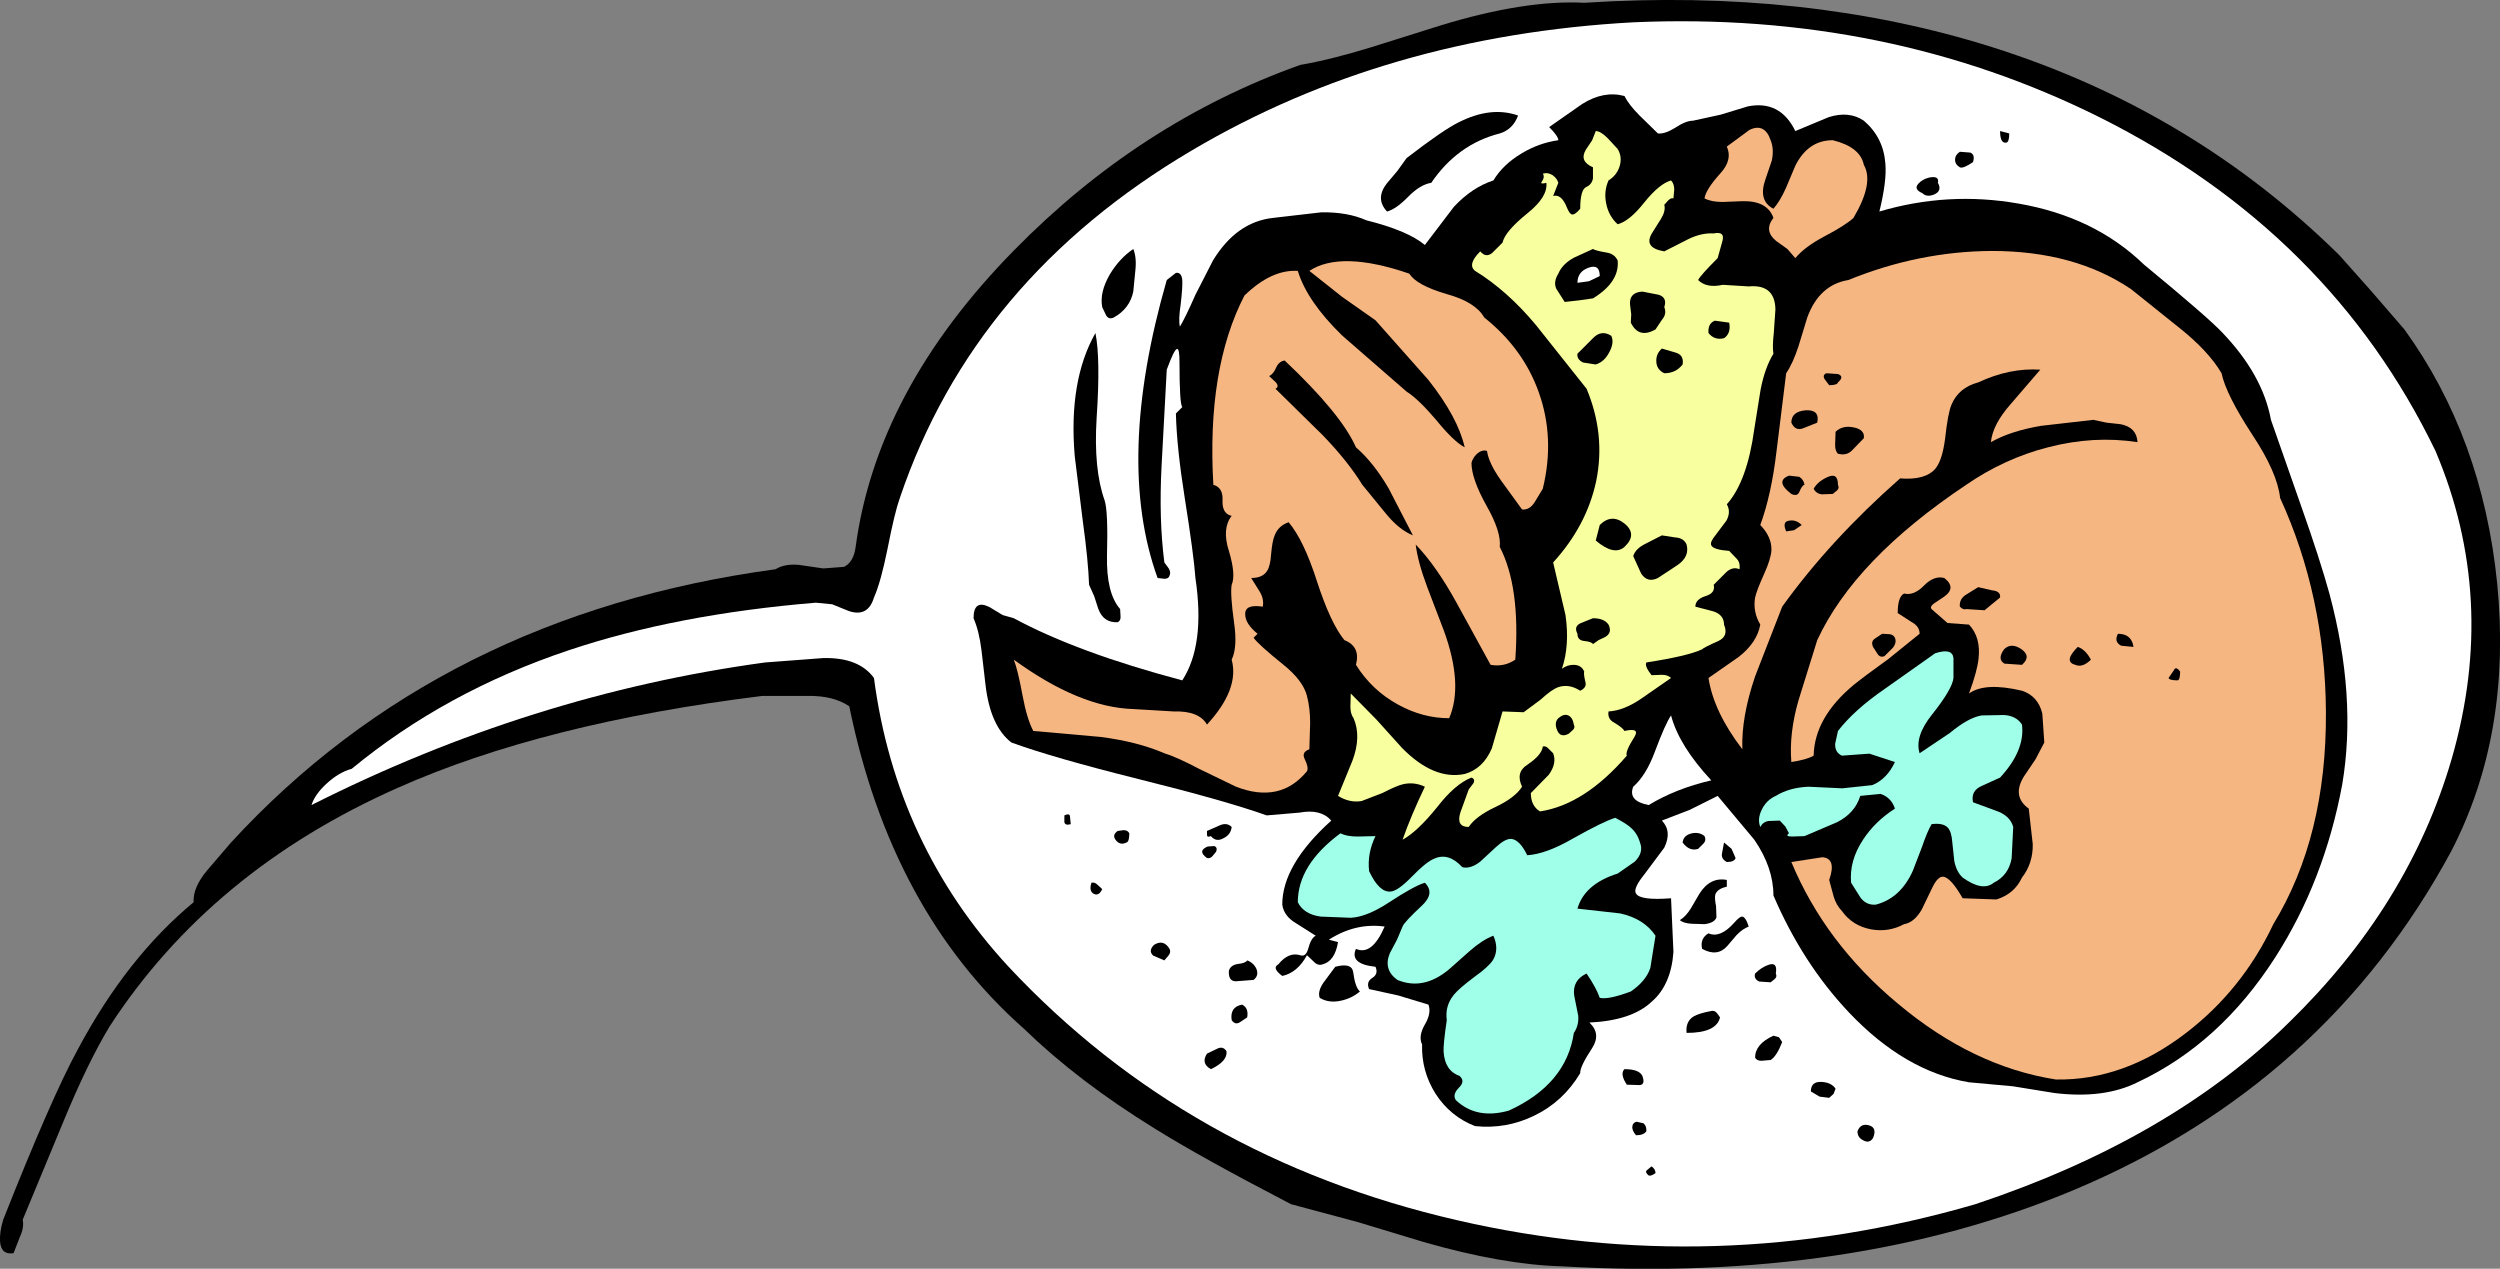 <?xml version="1.0" encoding="UTF-8" standalone="no"?>
<svg xmlns:xlink="http://www.w3.org/1999/xlink" height="159.25px" width="313.8px" xmlns="http://www.w3.org/2000/svg">
  <rect width="100%" height="100%" fill="#808080" stroke="none"/>
  <g transform="matrix(1.0, 0.0, 0.0, 1.0, 156.4, 45.15)">
    <path d="M151.25 61.75 Q135.45 90.95 103.95 104.2 76.0 115.9 39.65 113.8 32.25 113.6 22.3 110.75 L14.05 108.25 5.65 106.0 Q-5.8 100.05 -11.55 96.45 -21.1 90.55 -27.85 84.0 -44.55 69.25 -49.8 43.5 -51.8 42.15 -55.0 42.2 L-60.7 42.2 Q-88.2 45.6 -106.5 53.75 -129.95 64.15 -142.65 83.7 -145.4 88.25 -148.45 95.65 L-153.55 107.95 Q-153.35 108.9 -153.9 110.1 L-154.7 112.15 Q-156.3 112.4 -156.4 110.6 -156.45 109.45 -156.0 107.95 -149.95 92.65 -146.65 86.6 -140.5 75.05 -132.1 68.1 -132.2 66.25 -130.4 64.1 L-127.4 60.6 Q-101.1 32.0 -59.05 26.3 -57.95 25.6 -56.15 25.75 L-53.05 26.2 -50.45 26.0 Q-49.25 25.4 -49.0 23.5 -46.35 3.8 -29.1 -13.75 -13.35 -29.8 6.8 -37.0 10.6 -37.65 15.65 -39.2 L24.4 -41.95 Q35.05 -45.2 42.45 -44.8 70.25 -46.6 93.6 -39.25 118.8 -31.3 137.25 -13.1 L141.25 -8.6 145.4 -3.8 Q155.2 9.75 157.05 28.1 158.9 47.0 151.25 61.75" fill="#000000" fill-rule="evenodd" stroke="none"/>
    <path d="M151.35 50.05 Q146.0 68.5 130.9 83.2 116.05 97.85 91.55 106.0 58.9 115.5 26.45 108.0 -7.35 100.2 -29.8 76.2 -43.95 60.9 -46.7 39.95 -48.6 37.35 -53.05 37.45 L-60.35 38.0 Q-89.75 42.0 -117.3 55.9 -116.9 54.6 -115.45 53.25 -113.9 51.8 -112.25 51.35 -100.5 41.65 -84.95 36.45 -71.5 31.95 -54.0 30.5 L-51.95 30.7 -49.85 31.55 Q-47.45 32.35 -46.7 29.85 -45.85 27.95 -45.0 23.75 -44.1 19.15 -43.45 17.35 -34.15 -10.15 -6.75 -26.3 17.55 -40.65 48.6 -42.35 80.45 -43.75 107.2 -30.4 136.05 -15.95 149.3 11.45 157.15 29.95 151.35 50.05" fill="#ffffff" fill-rule="evenodd" stroke="none"/>
    <path d="M77.55 -30.0 Q80.0 -27.9 80.25 -24.65 80.45 -22.45 79.5 -18.6 88.1 -21.15 96.95 -19.6 106.5 -17.95 112.7 -11.95 120.65 -5.4 122.5 -3.45 127.6 1.85 128.65 7.55 L132.45 18.4 Q134.8 25.05 136.0 29.4 139.45 42.3 137.6 53.3 135.35 65.4 129.2 75.0 122.25 85.85 111.9 90.7 107.7 92.8 101.5 92.05 L96.25 91.2 90.75 90.7 Q82.7 89.35 75.65 81.9 69.85 75.75 66.2 67.25 66.2 63.75 63.8 60.25 L59.2 54.75 55.7 56.5 52.2 57.85 Q53.5 59.2 52.5 61.25 L50.0 64.6 Q48.55 66.4 48.95 67.0 49.45 67.9 53.35 67.6 L53.65 74.35 Q53.35 78.5 50.9 80.6 48.4 82.95 43.1 83.2 44.6 84.6 43.45 86.4 41.9 88.75 41.95 89.55 39.8 93.15 36.15 94.9 32.65 96.6 28.75 96.2 25.65 95.0 23.8 92.15 22.0 89.3 22.1 85.95 21.6 84.9 22.45 83.45 23.3 82.0 22.9 80.95 L19.1 79.8 15.45 79.0 Q15.05 78.1 15.85 77.6 16.65 77.1 16.25 76.2 12.95 75.85 13.8 73.95 15.8 74.85 17.4 71.15 13.75 70.65 10.4 72.8 L11.55 73.1 Q11.15 75.5 9.6 75.9 9.0 76.1 8.5 75.55 L7.65 74.75 Q6.45 76.95 4.55 77.35 3.2 76.35 4.05 75.9 5.35 74.3 6.8 74.75 7.5 75.0 7.8 73.95 8.15 72.6 8.75 72.3 L6.3 70.75 Q4.75 69.85 4.55 68.4 4.55 63.4 10.7 57.85 9.4 56.35 6.7 56.85 L2.6 57.2 Q-2.6 55.35 -13.45 52.65 -24.25 49.95 -29.45 48.05 -32.1 46.0 -32.7 40.8 L-33.2 36.5 Q-33.5 34.05 -34.2 32.45 -34.2 30.05 -32.2 31.05 L-30.55 32.05 -29.15 32.45 Q-21.2 36.75 -8.0 40.25 -5.1 35.8 -6.35 27.4 -6.55 24.55 -7.7 17.3 -8.7 11.0 -8.8 6.75 L-8.0 5.95 Q-8.35 5.55 -8.35 0.3 -8.35 -1.4 -8.65 -1.35 -9.0 -1.35 -9.95 1.25 L-10.6 13.35 Q-10.95 20.0 -10.25 25.45 L-9.7 26.2 Q-9.4 26.7 -9.6 27.1 -9.7 27.5 -10.25 27.5 L-11.1 27.4 Q-16.45 12.6 -9.95 -10.0 L-8.8 -10.9 Q-8.1 -11.0 -8.0 -10.0 -7.95 -9.1 -8.2 -6.95 -8.5 -5.0 -8.3 -4.15 -7.65 -5.2 -6.35 -8.15 L-4.15 -12.45 Q-1.2 -17.3 3.4 -17.8 L9.45 -18.5 Q12.75 -18.55 15.1 -17.5 20.3 -16.2 22.45 -14.4 L26.1 -19.2 Q28.4 -21.65 31.05 -22.5 32.25 -24.5 34.6 -25.9 36.75 -27.2 39.2 -27.55 39.2 -28.05 38.05 -29.2 L42.2 -32.1 Q44.9 -33.8 47.5 -33.1 48.05 -32.0 49.4 -30.65 L51.7 -28.4 Q52.55 -28.3 53.85 -29.1 55.2 -30.0 56.1 -30.0 L59.55 -30.75 63.0 -31.8 Q67.05 -32.6 68.95 -28.7 L73.15 -30.45 Q75.7 -31.25 77.55 -30.0" fill="#000000" fill-rule="evenodd" stroke="none"/>
    <path d="M34.15 -30.65 Q33.5 -28.9 31.85 -28.4 26.55 -27.05 23.25 -22.2 21.9 -22.0 20.4 -20.5 18.85 -18.9 17.7 -18.6 16.2 -20.2 17.65 -22.1 L19.0 -23.7 20.15 -25.3 Q24.75 -28.85 26.7 -29.8 30.75 -31.85 34.15 -30.65" fill="#000000" fill-rule="evenodd" stroke="none"/>
    <path d="M60.35 -26.75 L63.2 -28.85 Q65.1 -29.75 65.85 -27.55 66.3 -26.45 66.0 -25.0 L65.2 -22.65 Q64.25 -19.95 66.2 -18.95 67.0 -19.85 67.75 -21.5 L68.95 -24.35 Q70.55 -27.55 73.65 -27.55 77.1 -26.7 77.55 -24.45 78.85 -22.2 76.25 -17.8 75.3 -16.9 72.55 -15.45 70.1 -14.15 68.95 -12.75 L67.95 -13.9 66.55 -14.9 Q64.95 -16.2 66.2 -17.8 65.45 -19.95 62.35 -19.9 L59.8 -19.8 Q58.4 -19.8 57.55 -20.25 57.7 -21.35 59.55 -23.4 61.1 -25.1 60.35 -26.75" fill="#f6b681" fill-rule="evenodd" stroke="none"/>
    <path d="M46.65 -26.45 Q47.25 -25.45 46.9 -24.3 46.55 -23.15 45.5 -22.5 44.9 -21.15 45.2 -19.65 45.5 -18.05 46.65 -17.0 48.15 -17.4 50.0 -19.75 51.9 -22.1 53.35 -22.5 53.75 -22.1 53.75 -21.35 L53.65 -20.25 Q53.35 -20.35 53.0 -20.0 L52.5 -19.45 Q52.7 -18.7 52.1 -17.7 L51.0 -15.95 Q49.8 -14.05 52.5 -13.6 L55.45 -15.1 Q57.15 -15.95 58.7 -15.85 60.15 -16.15 59.8 -14.9 L59.2 -12.75 Q57.0 -10.55 56.75 -10.0 57.8 -8.95 59.85 -9.4 L63.1 -9.2 Q66.4 -9.5 66.45 -6.3 L66.25 -3.4 Q66.05 -1.6 66.2 -0.75 65.15 0.95 64.6 3.7 L63.8 8.7 Q62.9 15.3 60.35 18.15 60.9 19.1 60.3 20.2 L58.95 22.0 Q58.2 22.9 58.4 23.3 58.65 23.85 60.65 24.0 L61.65 25.05 Q62.05 25.5 61.95 26.3 61.0 25.9 60.15 26.8 L58.7 28.25 Q58.95 29.25 57.75 29.65 56.4 30.05 56.4 31.0 L58.7 31.6 Q60.0 32.05 60.0 33.25 60.6 34.7 59.3 35.3 57.4 36.15 57.25 36.35 55.45 37.2 50.25 38.0 50.0 38.45 50.9 39.6 L52.2 39.55 Q52.95 39.55 53.35 39.95 L49.6 42.55 Q47.4 44.05 45.5 44.15 45.35 45.1 46.2 45.55 47.3 46.2 47.5 46.6 49.5 46.15 48.75 47.35 47.55 49.25 47.8 49.7 42.5 55.85 36.9 56.7 35.75 56.0 35.75 54.4 L38.0 52.1 Q39.05 50.65 38.55 49.4 L37.95 48.8 Q37.65 48.45 37.25 48.55 37.15 49.6 35.3 50.85 33.8 51.8 34.65 53.6 33.75 55.0 31.3 56.15 28.85 57.3 27.95 58.65 26.35 58.65 26.9 56.85 L27.95 53.95 28.55 53.15 Q28.8 52.65 28.3 52.45 26.25 53.25 24.0 56.15 21.5 59.25 19.65 60.25 20.7 57.25 22.45 53.6 21.1 52.95 19.65 53.3 18.85 53.5 17.1 54.4 L14.5 55.4 Q13.0 55.65 11.55 54.75 L13.35 50.35 Q14.5 47.3 13.5 45.0 13.1 44.45 13.1 43.55 L13.15 41.9 16.35 45.15 19.6 48.75 Q23.6 52.8 27.45 52.0 29.75 51.35 30.85 48.8 L32.2 44.15 34.85 44.25 37.0 42.65 Q38.35 41.4 39.2 41.1 40.55 40.65 41.95 41.55 42.8 41.15 42.6 40.45 42.35 39.4 42.45 39.15 42.1 38.3 41.1 38.3 40.3 38.3 39.65 38.8 40.65 35.85 40.1 32.05 L38.55 25.45 Q42.75 20.85 43.95 15.25 45.15 9.4 42.75 3.65 L36.35 -4.4 Q32.75 -8.7 28.75 -11.15 27.75 -11.95 29.4 -13.6 30.1 -12.75 30.9 -13.4 L32.2 -14.7 Q32.5 -16.1 35.35 -18.4 37.9 -20.45 37.7 -22.2 36.9 -22.0 37.1 -22.3 37.55 -22.95 37.25 -23.35 37.9 -23.55 38.5 -23.15 39.05 -22.75 39.2 -22.2 L38.55 -20.55 Q39.6 -20.85 40.3 -19.05 40.6 -18.35 40.85 -18.25 41.25 -18.1 41.95 -18.95 41.95 -21.4 42.75 -21.7 43.4 -22.0 43.55 -22.75 L43.55 -24.15 Q41.8 -24.9 42.65 -26.35 L43.45 -27.55 43.9 -28.7 Q44.5 -28.7 45.4 -27.8 L46.65 -26.45" fill="#f7ff9f" fill-rule="evenodd" stroke="none"/>
    <path d="M95.8 -28.4 Q95.8 -27.35 95.45 -27.25 94.65 -27.1 94.65 -28.7 L95.8 -28.4" fill="#000000" fill-rule="evenodd" stroke="none"/>
    <path d="M91.25 -24.8 Q90.0 -23.95 89.6 -24.15 89.0 -24.5 89.0 -25.1 89.0 -25.7 89.6 -26.1 L90.9 -26.0 Q91.55 -25.75 91.25 -24.8" fill="#000000" fill-rule="evenodd" stroke="none"/>
    <path d="M86.85 -22.2 Q87.4 -21.2 86.4 -20.75 85.45 -20.35 84.9 -20.9 83.75 -21.4 84.4 -22.1 84.9 -22.65 85.7 -22.85 87.05 -23.15 86.85 -22.2" fill="#000000" fill-rule="evenodd" stroke="none"/>
    <path d="M-14.15 -8.55 Q-14.6 -6.4 -16.6 -5.3 -17.2 -5.0 -17.55 -5.55 L-18.05 -6.6 Q-18.4 -8.45 -17.1 -10.7 -15.9 -12.7 -14.15 -13.9 -13.7 -12.8 -13.9 -11.1 L-14.15 -8.55" fill="#000000" fill-rule="evenodd" stroke="none"/>
    <path d="M46.65 -12.45 Q46.9 -9.75 43.55 -7.7 L41.8 -7.45 40.0 -7.25 38.95 -8.9 Q38.55 -9.75 39.2 -10.8 39.7 -12.0 41.15 -12.8 L43.55 -13.9 Q43.8 -13.7 45.25 -13.45 46.25 -13.3 46.65 -12.45" fill="#000000" fill-rule="evenodd" stroke="none"/>
    <path d="M61.85 37.3 Q64.15 35.5 64.55 33.25 63.6 31.65 63.9 29.85 64.1 28.95 65.05 26.85 65.9 24.95 65.95 23.9 66.0 22.25 64.55 20.75 65.95 16.95 66.6 11.4 L67.8 1.7 Q68.65 0.45 69.35 -1.7 L70.45 -5.3 Q71.95 -9.4 75.6 -10.0 84.45 -13.6 93.6 -13.65 104.0 -13.65 111.1 -8.85 L117.15 -4.0 Q120.8 -1.1 122.45 1.7 123.0 4.35 126.3 9.4 129.45 14.15 129.8 17.35 135.45 29.7 135.55 44.2 135.65 59.85 128.95 70.85 125.05 79.1 118.0 84.5 110.2 90.5 101.65 90.35 91.2 88.7 81.85 80.85 72.7 73.25 68.45 63.05 L72.35 62.45 Q74.15 62.6 73.2 65.3 L73.75 67.35 Q74.1 68.5 74.8 69.2 76.1 71.05 78.45 71.5 80.65 71.9 82.6 70.85 83.85 70.65 84.8 69.05 L86.15 66.25 Q86.85 64.8 87.55 64.9 88.5 65.05 89.95 67.6 L94.2 67.75 Q96.45 67.05 97.4 65.0 98.8 63.2 98.75 60.8 L98.25 56.35 Q96.1 54.8 97.65 52.3 L99.1 50.15 100.2 48.05 99.95 44.4 Q99.4 42.2 97.4 41.55 92.75 40.45 90.75 41.9 91.8 39.05 91.95 37.5 92.25 34.85 90.75 33.25 L88.05 33.05 86.05 31.3 Q85.8 31.0 86.35 30.6 L87.55 29.8 Q89.25 28.65 87.65 27.4 86.35 27.05 85.05 28.4 83.8 29.65 82.6 29.35 81.8 29.75 81.8 31.8 L83.5 32.9 Q84.55 33.45 84.55 34.4 L80.65 37.55 Q77.4 39.9 76.3 40.8 71.35 44.9 71.25 49.7 70.4 50.2 68.45 50.5 68.15 46.9 69.35 42.75 L71.7 35.2 Q76.4 25.05 90.4 15.7 95.2 12.4 100.65 11.0 106.4 9.5 111.9 10.35 111.8 8.5 109.8 8.1 L108.0 7.9 106.35 7.55 99.8 8.3 Q95.95 8.95 93.5 10.35 93.7 8.15 96.0 5.55 L99.7 1.25 Q95.85 1.0 91.9 2.85 89.45 3.5 88.55 5.65 88.1 6.7 87.75 9.9 87.4 12.6 86.55 13.65 85.3 15.15 82.1 14.9 73.3 22.65 67.3 31.0 L63.9 39.75 Q62.15 44.9 62.3 48.9 58.7 44.2 58.05 39.95 L61.85 37.3" fill="#f6b681" fill-rule="evenodd" stroke="none"/>
    <path d="M29.9 -5.3 Q34.8 -1.4 36.75 4.1 38.8 9.85 37.25 16.2 L36.25 17.85 Q35.6 18.9 34.65 18.8 L32.0 15.15 Q30.45 12.95 30.25 11.45 29.6 11.25 28.95 11.85 28.45 12.35 28.3 12.95 28.3 14.95 30.2 18.35 32.05 21.6 31.85 23.5 34.45 28.5 33.8 37.65 32.4 38.6 30.7 38.3 L26.45 30.55 Q23.9 25.9 21.3 23.2 21.55 25.35 22.75 28.55 L24.85 34.05 Q27.3 40.8 25.5 45.0 22.2 45.0 19.1 43.3 15.8 41.5 13.8 38.3 14.4 36.0 12.35 35.2 10.6 33.05 8.9 27.8 7.25 22.65 5.35 20.4 4.05 20.85 3.6 22.05 3.3 22.7 3.15 24.4 3.05 25.9 2.65 26.5 2.1 27.4 0.65 27.4 L1.65 29.0 Q2.3 30.0 2.1 31.0 -0.15 30.65 -0.1 31.95 -0.1 33.15 1.45 34.4 L0.95 34.9 Q1.55 35.75 4.65 38.25 7.15 40.25 7.65 42.2 8.05 43.75 8.05 45.6 L7.95 48.9 Q6.95 49.25 7.35 50.1 7.9 51.2 7.65 51.65 4.3 55.75 -1.25 53.6 L-5.9 51.35 Q-8.75 49.85 -10.25 49.4 -13.6 47.95 -18.25 47.35 L-26.7 46.6 Q-27.5 45.1 -28.05 42.15 -28.65 38.9 -29.15 37.65 -20.9 43.65 -14.15 43.85 L-9.1 44.15 Q-5.9 44.05 -4.9 45.8 -0.8 41.35 -1.8 37.65 -1.05 36.1 -1.5 33.0 -2.0 29.4 -1.8 28.25 -1.25 27.0 -2.15 24.0 -3.05 21.2 -1.8 19.6 -3.0 19.35 -2.95 17.7 -2.85 16.05 -4.1 15.7 -4.95 1.15 -0.2 -8.05 3.2 -11.35 6.5 -11.15 7.65 -7.35 12.05 -3.05 L20.15 4.0 Q21.6 4.9 23.9 7.6 26.05 10.25 27.45 11.0 26.6 7.25 22.9 2.55 L16.25 -4.95 12.05 -7.9 7.95 -11.15 Q11.9 -13.75 20.5 -10.8 21.4 -9.35 25.15 -8.25 28.8 -7.25 29.9 -5.3" fill="#f6b681" fill-rule="evenodd" stroke="none"/>
    <path d="M44.4 -10.5 L43.05 -9.85 41.6 -9.65 Q41.6 -11.05 43.0 -11.55 44.4 -12.05 44.4 -10.5" fill="#ffffff" fill-rule="evenodd" stroke="none"/>
    <path d="M52.5 -6.6 Q52.85 -5.75 52.2 -5.0 L51.4 -3.8 Q49.3 -2.6 48.3 -4.65 L48.35 -5.7 48.2 -6.95 Q48.1 -8.45 49.75 -8.55 L51.8 -8.15 Q52.9 -7.8 52.5 -6.6" fill="#000000" fill-rule="evenodd" stroke="none"/>
    <path d="M60.65 -4.65 Q60.9 -3.3 60.0 -2.7 58.8 -2.4 58.05 -3.35 57.95 -4.55 58.85 -4.9 L60.65 -4.65" fill="#000000" fill-rule="evenodd" stroke="none"/>
    <path d="M-16.1 32.95 Q-17.9 33.05 -18.55 31.25 L-19.05 29.7 -19.7 28.25 Q-19.8 25.25 -20.5 20.15 L-21.5 12.1 Q-22.3 2.65 -18.9 -3.35 -18.25 -0.1 -18.75 7.3 -19.15 13.75 -17.75 17.65 -17.3 19.0 -17.45 24.6 -17.55 29.3 -15.8 31.3 L-15.75 32.2 Q-15.7 32.75 -16.1 32.95" fill="#000000" fill-rule="evenodd" stroke="none"/>
    <path d="M45.85 -3.0 Q46.25 -2.15 45.6 -0.95 45.0 0.25 43.9 0.6 L42.3 0.35 Q41.5 -0.05 41.6 -0.75 L43.55 -2.7 Q44.6 -3.8 45.85 -3.0" fill="#000000" fill-rule="evenodd" stroke="none"/>
    <path d="M54.8 0.6 Q53.95 1.7 52.5 1.7 51.55 1.25 51.5 0.25 51.45 -0.75 52.2 -1.4 L53.9 -0.9 Q55.0 -0.6 54.8 0.6" fill="#000000" fill-rule="evenodd" stroke="none"/>
    <path d="M2.9 2.05 Q3.45 1.8 3.8 0.95 4.15 0.2 4.85 0.1 11.95 6.8 13.8 11.0 16.0 12.9 17.9 16.15 L20.95 22.05 Q19.2 21.35 17.5 19.25 L14.6 15.7 Q12.75 12.7 9.6 9.45 L3.7 3.65 Q4.2 3.4 3.75 2.85 L2.9 2.05" fill="#000000" fill-rule="evenodd" stroke="none"/>
    <path d="M74.3 2.85 Q74.2 3.2 73.2 3.2 L72.6 2.4 Q72.35 1.9 72.85 1.7 L74.3 1.8 Q75.15 2.1 74.3 2.85" fill="#000000" fill-rule="evenodd" stroke="none"/>
    <path d="M71.7 7.9 L69.95 8.6 Q68.95 9.0 68.45 7.9 68.45 6.5 70.25 6.35 72.05 6.25 71.7 7.9" fill="#000000" fill-rule="evenodd" stroke="none"/>
    <path d="M76.1 11.35 Q75.4 12.1 74.3 11.8 73.9 11.4 73.95 10.55 L74.0 9.05 Q74.85 8.2 76.3 8.5 77.7 8.8 77.55 9.85 L76.1 11.35" fill="#000000" fill-rule="evenodd" stroke="none"/>
    <path d="M70.1 15.7 Q69.8 15.75 69.45 16.6 69.2 17.2 68.45 16.85 66.35 15.25 68.15 14.55 L69.45 14.7 Q70.0 15.05 70.1 15.7" fill="#000000" fill-rule="evenodd" stroke="none"/>
    <path d="M74.3 15.7 Q74.5 16.1 74.2 16.4 L73.65 16.85 72.25 16.9 Q71.55 16.8 71.25 16.2 71.75 15.3 72.95 14.75 74.3 14.1 74.3 15.7" fill="#000000" fill-rule="evenodd" stroke="none"/>
    <path d="M47.55 20.6 Q49.15 21.95 47.5 23.5 46.2 24.65 43.9 22.7 L44.4 20.75 Q45.9 19.25 47.55 20.6" fill="#000000" fill-rule="evenodd" stroke="none"/>
    <path d="M69.75 20.75 L68.8 21.4 67.8 21.55 Q67.25 20.3 68.2 20.2 69.05 20.05 69.75 20.75" fill="#000000" fill-rule="evenodd" stroke="none"/>
    <path d="M48.6 24.65 Q48.9 23.7 50.15 23.1 L52.2 22.05 53.8 22.3 Q54.95 22.35 55.3 23.2 55.7 24.7 54.2 25.75 L51.7 27.4 Q50.4 28.05 49.6 26.85 L48.6 24.65" fill="#000000" fill-rule="evenodd" stroke="none"/>
    <path d="M94.65 29.85 L92.7 31.45 90.4 31.3 Q90.05 31.45 89.6 31.0 89.5 30.0 90.45 29.45 L91.9 28.55 93.65 28.95 Q94.75 29.05 94.65 29.85" fill="#000000" fill-rule="evenodd" stroke="none"/>
    <path d="M45.5 33.25 Q46.0 34.25 45.1 34.8 L44.25 35.2 43.55 35.7 Q43.4 35.4 42.4 35.3 41.6 35.2 41.6 34.4 41.1 33.45 42.05 33.05 L43.55 32.45 Q44.95 32.45 45.5 33.25" fill="#000000" fill-rule="evenodd" stroke="none"/>
    <path d="M81.2 36.15 L80.15 37.2 Q79.6 37.45 79.25 36.9 L78.7 36.05 Q78.4 35.35 78.95 35.0 L79.85 34.4 80.75 34.45 Q81.25 34.5 81.45 34.9 81.7 35.5 81.2 36.15" fill="#000000" fill-rule="evenodd" stroke="none"/>
    <path d="M111.4 36.05 L109.85 35.9 Q108.9 35.4 109.45 34.4 111.15 34.4 111.4 36.05" fill="#000000" fill-rule="evenodd" stroke="none"/>
    <path d="M97.4 38.3 L95.2 38.15 Q94.25 37.6 95.15 36.35 96.05 35.45 97.35 36.35 98.6 37.25 97.4 38.3" fill="#000000" fill-rule="evenodd" stroke="none"/>
    <path d="M104.4 36.05 Q105.35 36.35 106.05 37.65 105.0 38.7 104.1 38.3 102.55 37.9 104.4 36.05" fill="#000000" fill-rule="evenodd" stroke="none"/>
    <path d="M88.8 39.95 Q88.65 41.35 86.1 44.55 83.9 47.3 84.55 49.4 L88.35 46.85 Q90.7 44.9 92.35 44.65 L95.15 44.6 Q96.7 44.7 97.4 45.8 97.8 49.05 94.65 52.45 L92.35 53.5 Q90.95 54.1 91.25 55.55 L94.1 56.6 Q95.9 57.2 96.3 58.65 L96.1 62.6 Q95.7 64.75 93.85 65.65 92.45 66.8 89.95 65.0 89.15 64.25 88.9 62.9 L88.65 60.55 Q88.55 59.25 88.1 58.75 87.5 58.1 86.05 58.3 85.5 59.25 84.85 61.15 L83.7 64.15 Q82.15 67.6 79.05 68.4 77.9 68.5 77.15 67.55 L75.95 65.65 Q75.7 62.9 77.45 60.25 78.95 57.95 81.45 56.35 81.0 54.95 79.65 54.5 L77.1 54.75 Q76.45 56.9 74.2 58.05 L70.1 59.8 68.55 59.85 Q67.6 59.85 68.15 59.45 L67.7 58.6 67.0 57.85 65.6 57.9 Q64.9 58.0 64.55 58.65 64.15 57.65 64.75 56.45 65.35 55.25 66.5 54.75 68.2 53.7 70.6 53.6 L74.85 53.8 78.6 53.4 Q80.45 52.65 81.45 50.5 L78.25 49.45 74.8 49.7 Q73.9 49.3 73.95 48.2 L74.3 46.6 Q76.35 43.95 80.2 41.3 L86.5 36.85 Q88.65 36.15 88.8 37.45 L88.8 39.95" fill="#9fffe8" fill-rule="evenodd" stroke="none"/>
    <path d="M117.25 39.15 Q117.25 40.15 116.95 40.25 115.9 40.25 115.8 39.95 L116.45 39.0 Q116.7 38.4 117.25 39.15" fill="#000000" fill-rule="evenodd" stroke="none"/>
    <path d="M41.15 45.8 Q41.35 46.2 41.0 46.5 L40.5 46.95 Q39.45 47.5 39.05 46.5 38.65 45.55 39.2 45.0 39.9 44.4 40.45 44.65 41.0 44.9 41.15 45.8" fill="#000000" fill-rule="evenodd" stroke="none"/>
    <path d="M58.4 52.8 Q53.9 53.85 50.55 55.9 47.9 55.4 48.6 53.6 50.2 52.2 51.3 49.25 52.65 45.65 53.35 44.65 54.35 48.45 58.4 52.8" fill="#ffffff" fill-rule="evenodd" stroke="none"/>
    <path d="M-22.0 58.3 Q-22.7 58.5 -22.8 58.05 L-22.8 57.2 Q-22.15 56.9 -22.1 57.3 L-22.0 58.3" fill="#000000" fill-rule="evenodd" stroke="none"/>
    <path d="M11.85 59.45 Q12.65 59.85 14.0 59.85 L16.25 59.8 Q15.2 61.95 15.45 64.2 16.75 66.95 18.2 66.75 19.1 66.65 20.8 64.9 22.7 62.95 23.7 62.6 25.45 61.85 27.15 63.7 28.2 63.95 29.4 63.0 L31.4 61.15 Q32.55 60.1 33.3 60.15 34.35 60.25 35.3 62.2 37.65 62.05 40.95 60.15 44.85 57.95 46.35 57.5 47.85 58.3 48.25 58.7 49.1 59.4 49.45 60.6 49.95 61.85 48.8 63.0 L46.65 64.5 Q42.5 65.8 41.6 68.9 L46.95 69.5 Q49.95 70.15 51.4 72.3 L50.75 76.35 Q50.2 78.0 48.3 79.3 45.5 80.35 44.4 80.1 44.0 78.9 42.75 77.05 40.7 78.0 41.3 80.35 L41.7 82.35 Q41.8 83.55 41.15 84.5 40.2 90.95 33.0 94.25 28.95 95.4 26.35 92.95 25.85 92.25 26.75 91.35 27.55 90.55 26.8 89.9 24.95 89.25 24.8 86.85 24.75 85.95 25.2 82.9 24.95 81.1 26.1 79.7 26.75 78.9 28.7 77.45 30.45 76.2 31.0 75.35 31.8 74.0 31.05 72.3 29.7 72.8 28.1 74.2 L25.45 76.55 Q22.25 79.2 19.0 77.85 17.2 76.55 18.05 74.5 L18.95 72.8 19.65 71.15 Q19.8 70.65 22.1 68.5 23.75 66.95 22.45 65.65 21.1 66.05 17.9 68.15 15.15 69.95 13.15 70.05 L9.35 69.9 Q7.25 69.6 6.5 68.1 6.5 63.4 11.85 59.45" fill="#9fffe8" fill-rule="evenodd" stroke="none"/>
    <path d="M-1.8 58.65 Q-1.9 59.6 -2.8 60.05 -3.75 60.6 -4.4 59.8 -4.9 60.0 -4.9 59.65 L-4.9 59.15 -3.3 58.45 Q-2.4 58.05 -1.8 58.65" fill="#000000" fill-rule="evenodd" stroke="none"/>
    <path d="M-14.65 59.45 Q-14.65 60.5 -15.0 60.6 -15.8 61.0 -16.35 60.3 -16.85 59.65 -16.1 59.15 L-15.35 59.05 Q-14.85 59.05 -14.65 59.45" fill="#000000" fill-rule="evenodd" stroke="none"/>
    <path d="M57.55 59.8 Q57.8 60.3 57.45 60.7 L56.75 61.4 Q55.65 61.75 54.8 60.6 54.9 59.7 55.95 59.45 56.9 59.25 57.55 59.8" fill="#000000" fill-rule="evenodd" stroke="none"/>
    <path d="M61.45 62.55 Q61.3 63.05 60.35 63.05 59.6 62.65 59.75 61.95 L60.0 60.6 60.95 61.4 61.45 62.55" fill="#000000" fill-rule="evenodd" stroke="none"/>
    <path d="M-3.75 61.75 L-4.2 62.3 Q-4.5 62.65 -4.9 62.55 -6.15 61.65 -4.8 61.1 L-3.95 61.05 Q-3.55 61.25 -3.75 61.75" fill="#000000" fill-rule="evenodd" stroke="none"/>
    <path d="M60.35 66.15 Q59.15 66.4 58.9 67.15 58.8 67.6 59.0 68.6 L59.05 70.0 Q58.8 70.7 57.55 70.85 L55.95 70.8 Q54.95 70.75 54.45 70.35 55.2 69.9 55.85 68.85 L56.9 67.05 Q58.25 64.9 60.35 65.3 L60.35 66.15" fill="#000000" fill-rule="evenodd" stroke="none"/>
    <path d="M-18.05 66.45 Q-18.45 67.35 -19.1 67.05 -19.75 66.7 -19.4 65.65 -19.0 65.55 -18.65 65.9 L-18.05 66.45" fill="#000000" fill-rule="evenodd" stroke="none"/>
    <path d="M61.25 70.7 Q61.95 69.9 62.25 69.9 62.7 69.9 63.1 71.15 62.3 71.45 61.55 72.25 L60.4 73.6 Q59.15 75.0 57.25 73.95 56.95 72.65 58.05 72.0 59.5 72.65 61.25 70.7" fill="#000000" fill-rule="evenodd" stroke="none"/>
    <path d="M-9.6 73.95 Q-9.4 74.35 -9.7 74.75 L-10.25 75.4 -11.65 74.8 Q-12.3 74.2 -11.55 73.45 -10.35 72.7 -9.6 73.95" fill="#000000" fill-rule="evenodd" stroke="none"/>
    <path d="M0.95 77.85 L-1.0 78.0 Q-2.25 78.2 -2.15 76.7 -1.95 76.0 -1.05 75.85 -0.05 75.75 0.15 75.4 0.95 75.7 1.3 76.45 1.65 77.3 0.95 77.85" fill="#000000" fill-rule="evenodd" stroke="none"/>
    <path d="M66.5 77.05 Q66.7 77.45 66.35 77.75 L65.85 78.15 64.4 78.05 Q63.7 77.7 63.9 77.05 64.7 76.25 65.6 75.95 66.75 75.55 66.5 77.05" fill="#000000" fill-rule="evenodd" stroke="none"/>
    <path d="M14.3 79.3 Q13.3 80.15 11.95 80.45 10.4 80.8 9.25 80.1 8.95 79.3 9.75 78.15 L11.2 76.2 Q13.25 75.65 13.45 76.85 13.7 78.8 14.3 79.3" fill="#000000" fill-rule="evenodd" stroke="none"/>
    <path d="M0.15 82.55 L-0.75 83.15 Q-1.35 83.55 -1.8 82.9 -2.05 81.25 -0.5 80.95 0.35 81.35 0.15 82.55" fill="#000000" fill-rule="evenodd" stroke="none"/>
    <path d="M59.5 82.55 Q59.05 84.5 55.3 84.5 55.15 83.1 56.15 82.45 56.8 82.05 58.4 81.75 58.8 81.65 59.1 82.0 L59.5 82.55" fill="#000000" fill-rule="evenodd" stroke="none"/>
    <path d="M67.3 85.65 Q66.6 87.45 65.85 87.9 L64.7 88.0 Q64.1 88.0 63.9 87.6 63.9 85.9 66.2 84.85 L66.9 85.05 67.3 85.65" fill="#000000" fill-rule="evenodd" stroke="none"/>
    <path d="M-2.45 86.8 Q-2.3 88.05 -4.4 89.05 -5.7 88.35 -4.9 87.1 L-3.65 86.5 Q-2.9 86.1 -2.45 86.8" fill="#000000" fill-rule="evenodd" stroke="none"/>
    <path d="M47.8 91.0 Q46.9 89.65 47.5 89.05 49.35 89.05 49.75 89.9 50.15 91.0 49.4 91.05 L47.8 91.0" fill="#000000" fill-rule="evenodd" stroke="none"/>
    <path d="M74.0 91.5 L73.75 92.15 73.2 92.65 72.0 92.5 70.9 91.85 Q70.9 90.6 72.2 90.65 73.45 90.7 74.0 91.5" fill="#000000" fill-rule="evenodd" stroke="none"/>
    <path d="M50.25 96.85 Q49.9 97.35 48.95 97.35 48.4 96.7 48.5 96.2 48.55 95.75 49.05 95.65 L49.9 95.85 Q50.3 96.2 50.25 96.85" fill="#000000" fill-rule="evenodd" stroke="none"/>
    <path d="M78.7 97.7 Q78.25 98.4 77.5 98.0 76.75 97.65 76.75 96.85 77.15 95.8 78.2 96.1 79.25 96.4 78.7 97.7" fill="#000000" fill-rule="evenodd" stroke="none"/>
    <path d="M51.4 102.1 Q50.85 102.5 50.55 102.4 50.05 102.0 50.3 101.75 L50.9 101.25 Q51.4 101.6 51.4 102.1" fill="#000000" fill-rule="evenodd" stroke="none"/>
  </g>
</svg>
